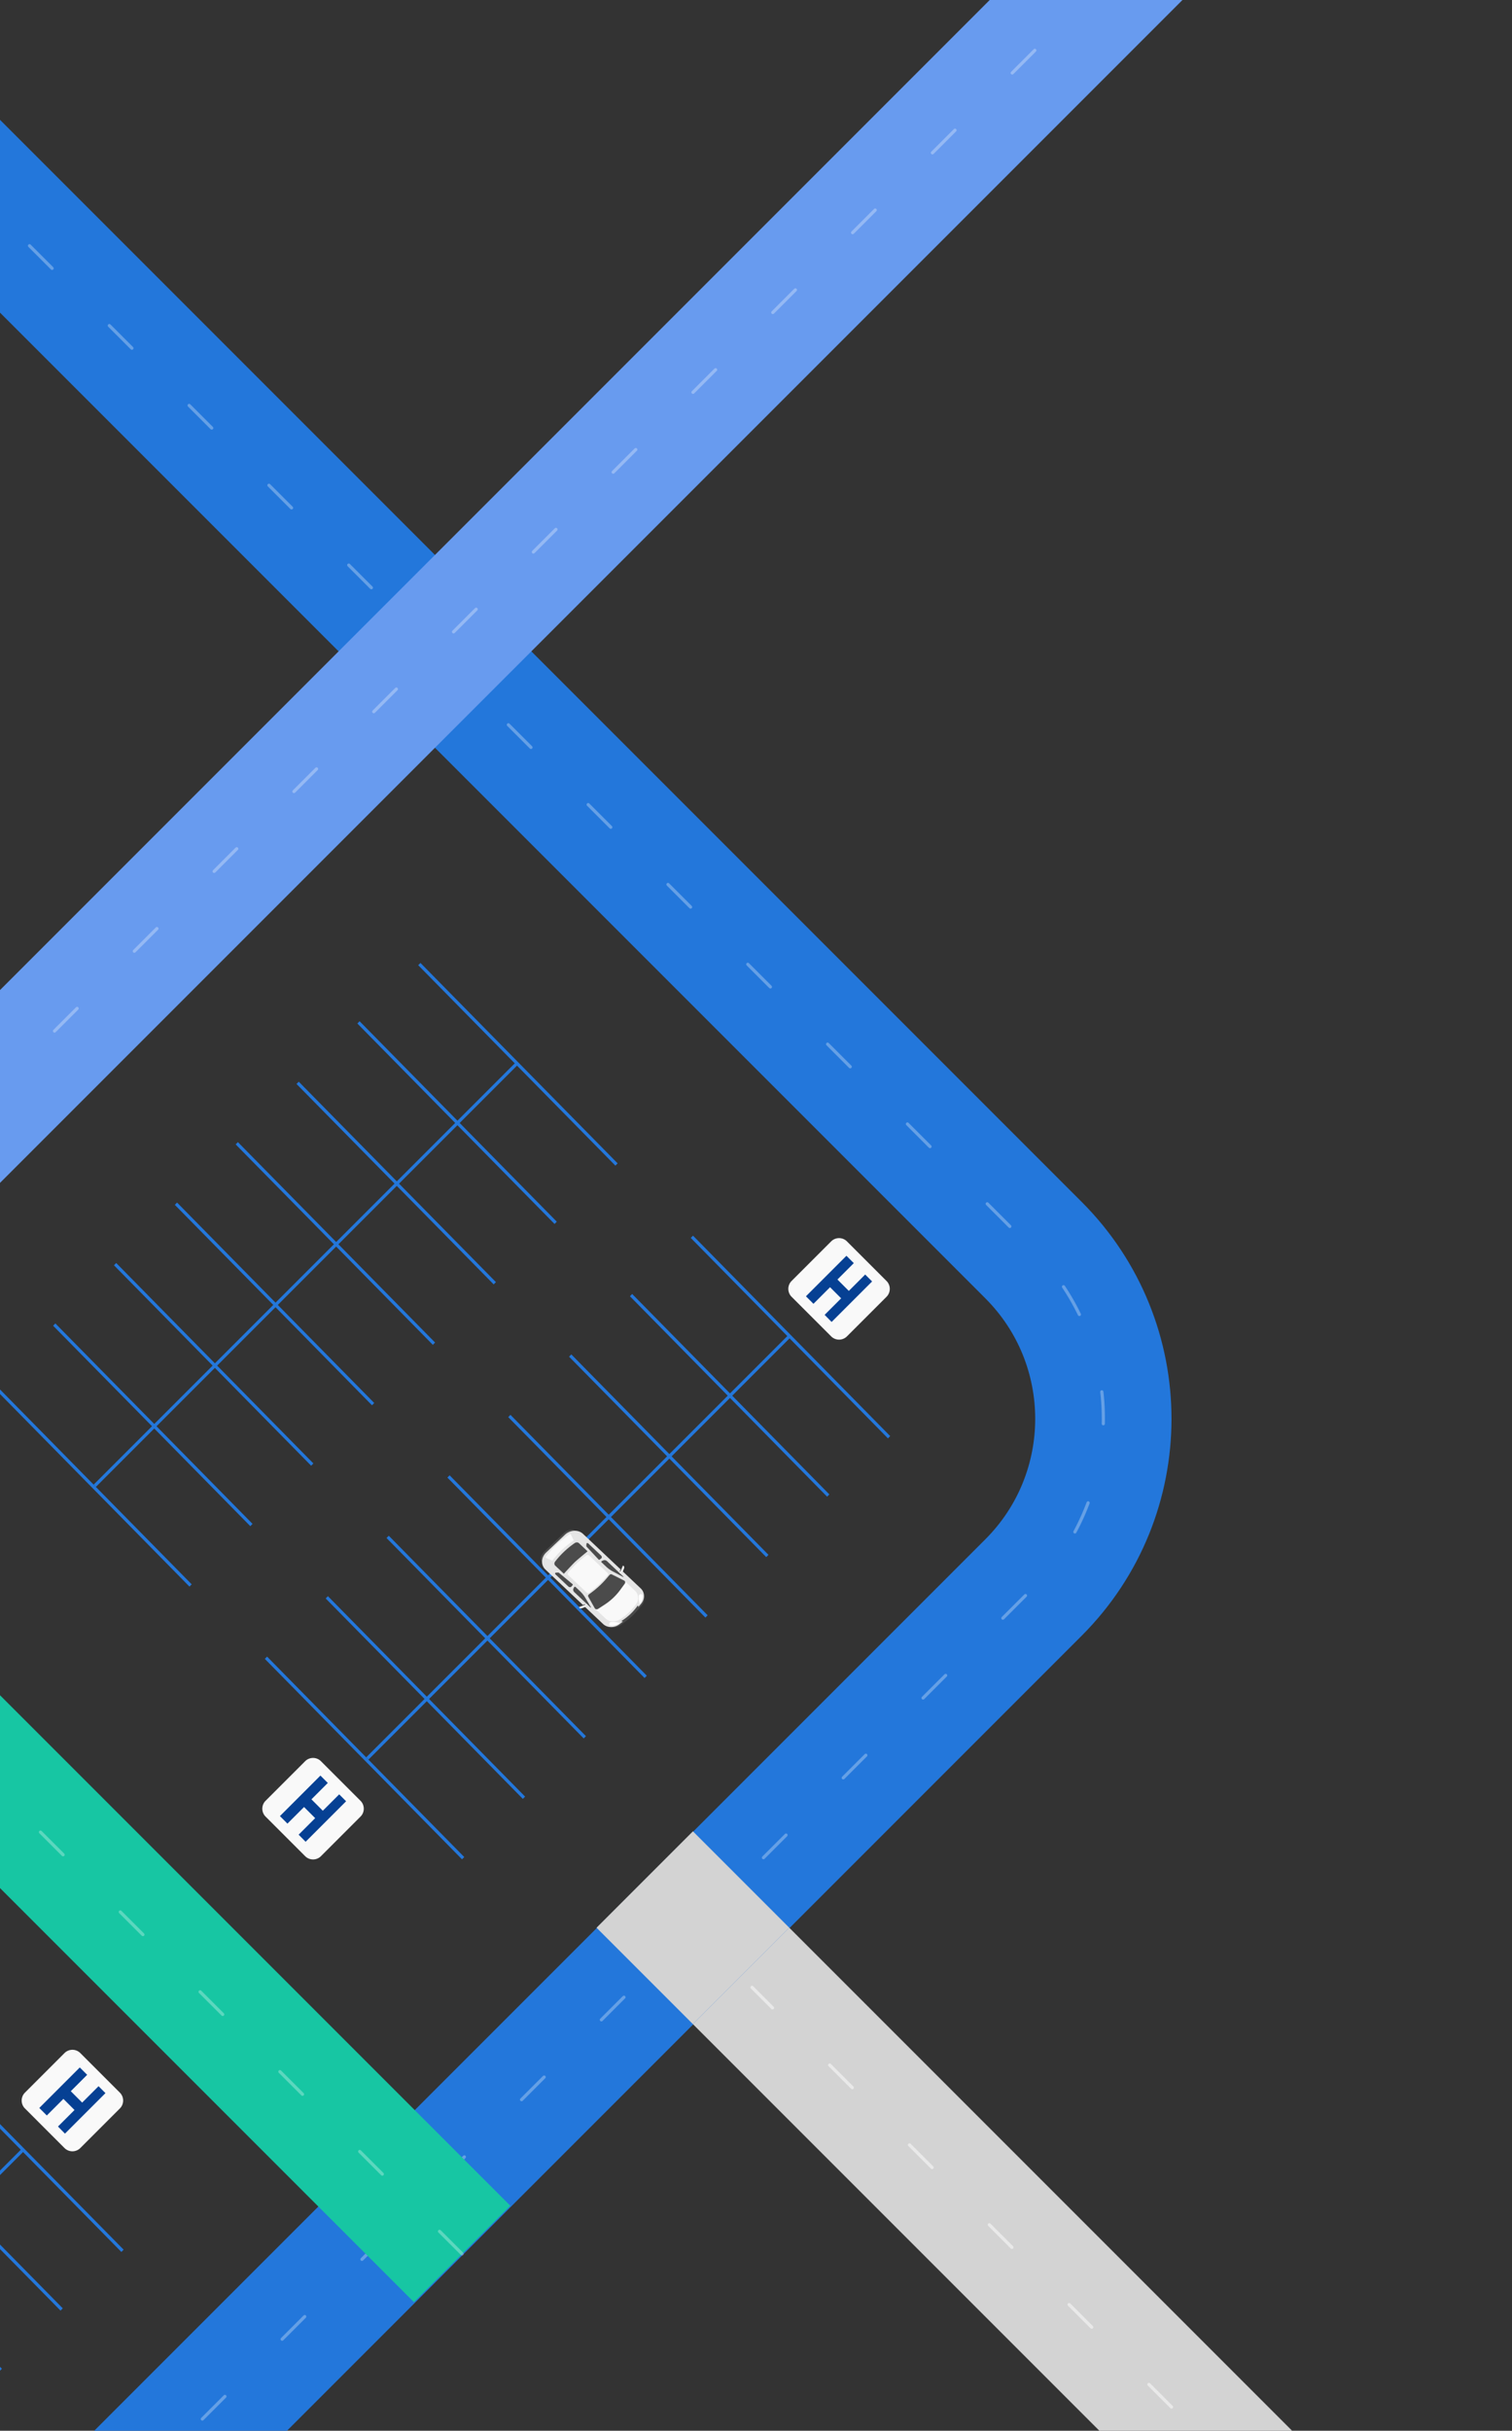 <svg xmlns="http://www.w3.org/2000/svg" fill="none" viewBox="0 0 710 1141"><rect x="0" y="0" width="710" height="1141" fill="#333333" stroke="none"/><g clip-path="url(#clip0_1272_7781)"><path stroke="#2377DB" stroke-width="64" d="M-58.5 1289l543.804-543.808c43.739-43.739 43.739-114.653 0-158.392L87.003 188.499-168-66.504"/><path stroke="#fff" stroke-dasharray="15 38" stroke-linecap="round" stroke-miterlimit="10" stroke-width="1.5" d="M358.496 872l126.808-126.808c43.739-43.739 43.739-114.653 0-158.392L87.003 188.499-168-66.504" opacity=".3"/><path stroke="#fff" stroke-dasharray="15 38" stroke-linecap="round" stroke-miterlimit="10" stroke-width="1.5" d="M292.996 937.5L-30 1260.5" opacity=".3"/><path stroke="#D3D3D3" stroke-width="64" d="M748.999 1328.5L348 927.5"/><path stroke="#fff" stroke-dasharray="15 38" stroke-linecap="round" stroke-miterlimit="10" stroke-width="1.5" d="M737.499 1317.24L353.131 932.869" opacity=".5"/><g style="mix-blend-mode:multiply"><path stroke="#D3D3D3" stroke-width="64" d="M348 927.5l-45.25-45.25"/></g><path stroke="#689BEF" stroke-width="64" d="M-219.5 729.5L583-73"/><path stroke="#fff" stroke-dasharray="15 38" stroke-linecap="round" stroke-miterlimit="10" stroke-width="1.5" d="M-199.259 708.831L500.322 9.25" opacity=".3"/><path stroke="#17C6A3" stroke-width="64" d="M217 1058L-1067-226"/><path stroke="#fff" stroke-dasharray="15 38" stroke-linecap="round" stroke-miterlimit="10" stroke-width="1.5" d="M217 1058L-1067-226" opacity=".3"/><path stroke="#2377DB" stroke-width="1.5" d="M10.47 1009.45l-197.99 197.99"/><path stroke="#2377DB" stroke-width="1.5" d="M0-.75h132" transform="matrix(-.702 -.713 -.702 .713 57 1057.07)"/><path stroke="#2377DB" stroke-width="1.5" d="M0-.75h132" transform="scale(-.992 1.008) rotate(-45 1284.516 572.584)"/><path stroke="#2377DB" stroke-width="1.5" d="M0-.75h132" transform="scale(-.992 1.008) rotate(-45 1332.885 551.885)"/><path fill="#F9F9F9" d="M11.714 989.714l18.572 18.576a5.255 5.255 0 007.428 0l18.572-18.576a5.252 5.252 0 000-7.428l-18.572-18.572a5.253 5.253 0 00-7.428 0l-18.572 18.572a5.252 5.252 0 000 7.428z"/><path fill="#064093" d="M37.471 970.463l3.457 3.456-7.69 7.69 5.347 5.348 7.69-7.69 3.246 3.246-19.015 19.017-3.278-3.332 7.764-7.764-5.221-5.221-7.795 7.795-3.53-3.53 19.015-19.015h.01z"/><path stroke="#2377DB" stroke-width="1.5" d="M370.47 627.447l-197.99 197.99"/><path stroke="#2377DB" stroke-width="1.5" d="M0-.75h132" transform="scale(-.992 1.008) rotate(-45 598.374 842.283)"/><path stroke="#2377DB" stroke-width="1.5" d="M0-.75h132" transform="scale(-.992 1.008) rotate(-45 645.554 821.094)"/><path stroke="#2377DB" stroke-width="1.5" d="M0-.75h132" transform="scale(-.992 1.008) rotate(-45 693.932 800.395)"/><path stroke="#2377DB" stroke-width="1.5" d="M0-.75h132" transform="scale(-.992 1.008) rotate(-45 742.308 779.7)"/><path stroke="#2377DB" stroke-width="1.5" d="M0-.75h132" transform="scale(-.992 1.008) rotate(-45 790.684 759.006)"/><path stroke="#2377DB" stroke-width="1.5" d="M0-.75h132" transform="scale(-.992 1.008) rotate(-45 839.061 738.307)"/><path stroke="#2377DB" stroke-width="1.5" d="M0-.75h132" transform="scale(-.992 1.008) rotate(-45 887.437 717.613)"/><path stroke="#2377DB" stroke-width="1.5" d="M0-.75h132" transform="scale(-.992 1.008) rotate(-45 935.815 696.92)"/><path stroke="#2377DB" stroke-width="1.5" d="M242.47 499.447L44.48 697.437"/><path stroke="#2377DB" stroke-width="1.5" d="M0-.75h132" transform="scale(-.992 1.008) rotate(-45 509.578 623.04)"/><path stroke="#2377DB" stroke-width="1.5" d="M0-.75h132" transform="scale(-.992 1.008) rotate(-45 556.758 601.85)"/><path stroke="#2377DB" stroke-width="1.5" d="M0-.75h132" transform="scale(-.992 1.008) rotate(-45 605.136 581.152)"/><path stroke="#2377DB" stroke-width="1.5" d="M0-.75h132" transform="scale(-.992 1.008) rotate(-45 653.511 560.457)"/><path stroke="#2377DB" stroke-width="1.5" d="M0-.75h132" transform="scale(-.992 1.008) rotate(-45 701.888 539.763)"/><path stroke="#2377DB" stroke-width="1.5" d="M0-.75h132" transform="scale(-.992 1.008) rotate(-45 750.265 519.064)"/><path stroke="#2377DB" stroke-width="1.5" d="M0-.75h132" transform="scale(-.992 1.008) rotate(-45 798.641 498.37)"/><path stroke="#2377DB" stroke-width="1.5" d="M0-.75h132" transform="scale(-.992 1.008) rotate(-45 847.019 477.676)"/><path fill="#F9F9F9" d="M124.714 852.714l18.572 18.572a5.253 5.253 0 007.428 0l18.572-18.572a5.253 5.253 0 000-7.428l-18.572-18.572a5.253 5.253 0 00-7.428 0l-18.572 18.572a5.253 5.253 0 000 7.428z"/><path fill="#064093" d="M150.471 833.463l3.457 3.456-7.69 7.69 5.347 5.348 7.69-7.69 3.246 3.246-19.015 19.015-3.278-3.33 7.764-7.764-5.221-5.221-7.795 7.795-3.53-3.53 19.015-19.015h.01z"/><path fill="#F9F9F9" d="M371.714 608.714l18.572 18.572a5.253 5.253 0 007.428 0l18.572-18.572a5.253 5.253 0 000-7.428l-18.572-18.572a5.253 5.253 0 00-7.428 0l-18.572 18.572a5.253 5.253 0 000 7.428z"/><path fill="#064093" d="M397.471 589.464l3.457 3.456-7.69 7.69 5.347 5.348 7.69-7.69 3.246 3.246-19.015 19.015-3.278-3.33 7.764-7.764-5.221-5.221-7.795 7.795-3.53-3.53 19.015-19.015h.01z"/><path fill="#4B4B4B" d="M270.903 719.306l-.684-.646c-.594-.562-1.479-.785-2.357-.591a6.98 6.98 0 00-.984.298 6.728 6.728 0 00-2.221 1.401l-8.783 8.293a7.037 7.037 0 00-.857.964 6.253 6.253 0 00-.921 1.869 2.248 2.248 0 00.61 2.296l.747.705 15.445-14.584.005-.005z"/><path fill="#4B4B4B" d="M291.741 762.632l2.568-1.957a31.403 31.403 0 004.851-4.582l2.074-2.425c1.82-2.132 1.789-5.064-.079-6.828l-.632-.596c1.863 1.759 1.9 4.696.079 6.828l-2.073 2.425a31.463 31.463 0 01-4.852 4.581l-2.568 1.958c-2.257 1.719-5.362 1.69-7.23-.074l.631.596c1.863 1.759 4.973 1.794 7.231.074z"/><path fill="#E5E5E5" d="M290.895 762.394l2.731-2.077a33.148 33.148 0 005.152-4.865l2.2-2.579c1.936-2.266 1.899-5.381-.085-7.255l-26.448-24.975-.673-.636c-1.573-1.486-4.005-1.883-6.236-1.018a6.738 6.738 0 00-2.221 1.401l-4.409 4.164-4.373 4.129a6.668 6.668 0 00-.858.964c-1.7 2.376-1.458 5.293.411 7.062l.673.636 26.448 24.975c1.984 1.873 5.283 1.903 7.683.079l.005-.005z"/><path fill="#fff" d="M300.508 752.943c.952-1.277 1.321-2.783 1.1-4.164-.043-.283-.3-.482-.606-.482h-.073c-.484 0-.932.353-.995.815-.158 1.158.09 2.797.569 3.836l.005-.005z"/><path fill="#fff" d="M290.983 761.936c-1.353.9-2.947 1.248-4.41 1.039a.575.575 0 01-.51-.571v-.07c0-.457.373-.88.863-.94 1.226-.149 2.962.085 4.062.537l-.005.005z"/><path fill="#F9F9F9" d="M259.363 732.549a42.65 42.65 0 0110.025-9.466l-1.326-2.778c-.132-.273-.511-.338-.779-.129l-2.51 1.958a46.202 46.202 0 00-6.415 6.057l-2.073 2.371c-.221.253-.153.611.137.735l2.941 1.252z"/><path fill="#4B4B4B" d="M270.281 744.952l2.095 1.977c.963.91 1.794 1.938 2.452 3.051l2.683 4.503c.064.104-.073.193-.163.109l-7.688-7.26c-.5-.472-.652-1.158-.373-1.69l.331-.636c.121-.228.453-.253.668-.054h-.005z"/><path fill="#4B4B4B" d="M266.897 744.724l-6.077-5.739c-.274-.259-.206-.666.131-.766l1.026-.049c.174-.015.384 0 .532.139l6.388 5.332c.105.099.126.253.042.353l-.615.74c-.332.402-.995.392-1.427-.015v.005z"/><path fill="#4B4B4B" d="M282.523 733.394l2.094 1.978a14.723 14.723 0 003.231 2.315l4.768 2.534c.111.06.205-.069.116-.154l-7.688-7.259c-.5-.473-1.226-.617-1.79-.353l-.673.313c-.242.114-.268.427-.058.631v-.005z"/><path fill="#4B4B4B" d="M282.28 730.198l-6.078-5.739c-.274-.259-.705-.194-.811.124l-.052.969c-.016.174 0 .363.147.502l5.647 6.032c.105.1.268.12.373.04l.784-.581c.427-.313.416-.94-.016-1.347h.006z"/><path fill="#F9F9F9" d="M291.099 760.166a25.812 25.812 0 007.536-7.115c1.457-2.092 1.278-4.721-.432-6.336l-5.12-4.835-6.31 7.086-7.503 5.958 5.12 4.835c1.71 1.615 4.494 1.784 6.709.407z"/><path fill="#4B4B4B" d="M293.899 760.456a33.026 33.026 0 002.652-2.251 32.344 32.344 0 002.384-2.504l.552-.646c.374-.438.369-1.044-.015-1.402h-.006a26.242 26.242 0 01-3.478 4.02 26.345 26.345 0 01-4.168 3.22c.384.363 1.021.368 1.484.015l.595-.452z"/><path fill="#F9F9F9" d="M283.711 741.195l1.495-1.625c.368-.397.452-.884.2-1.123l-8.862-8.368c-.321-.303-.952-.218-1.494.189a50.299 50.299 0 00-8.078 7.628c-.437.517-.521 1.113-.2 1.411l8.862 8.368c.252.239.768.159 1.189-.189l1.721-1.411a50.678 50.678 0 005.167-4.88z"/><path fill="#4B4B4B" d="M275.919 728.19l-4.021-3.796c-.515-.487-1.363-.517-2.015-.075a40.74 40.74 0 00-9.214 8.701c-.474.611-.437 1.416.079 1.903l4.02 3.797s3.868-4.244 5.257-5.561c1.394-1.317 5.888-4.964 5.888-4.964l.006-.005z"/><path fill="#4B4B4B" d="M274.903 753.29l-3.063 1.154c-.1-.164 0-.383.2-.457l2.379-.896c.173-.064.363-.009.442.13l.042.069z"/><path fill="#F9F9F9" d="M274.902 753.29l-3.062 1.153.031.05c.258.433.848.607 1.384.403l1.505-.567c.332-.124.485-.472.327-.741l-.179-.303-.006.005z"/><path fill="#F9F9F9" d="M275.64 752.977l-.738.313.174.298.837-.353-.273-.258z"/><path fill="#4B4B4B" d="M291.351 737.756l1.221-2.892c-.173-.094-.405 0-.484.189l-.948 2.246c-.068.164-.01.343.137.417l.074.04z"/><path fill="#F9F9F9" d="M291.351 737.755l1.221-2.892.052.03c.458.244.642.8.427 1.307l-.6 1.421c-.132.313-.5.457-.784.308l-.321-.169.005-.005z"/><path fill="#F9F9F9" d="M291.014 738.451l.337-.696.31.169-.368.79-.279-.263z"/><path fill="#4B4B4B" d="M291.21 746.343l2.115-2.897c.411-.561.284-1.262-.273-1.535l-5.752-2.877c-.358-.179-.842-.055-1.132.288l-1.173 1.396a41.944 41.944 0 01-6.972 6.584l-1.479 1.108c-.363.274-.495.731-.305 1.069l3.047 5.431c.294.527 1.036.641 1.626.258l3.067-1.997a27.542 27.542 0 007.231-6.828z"/></g><defs><clipPath id="clip0_1272_7781"><path fill="#fff" d="M0 0h710v1976H0z" transform="matrix(-1 0 0 1 710 -676)"/></clipPath></defs></svg>